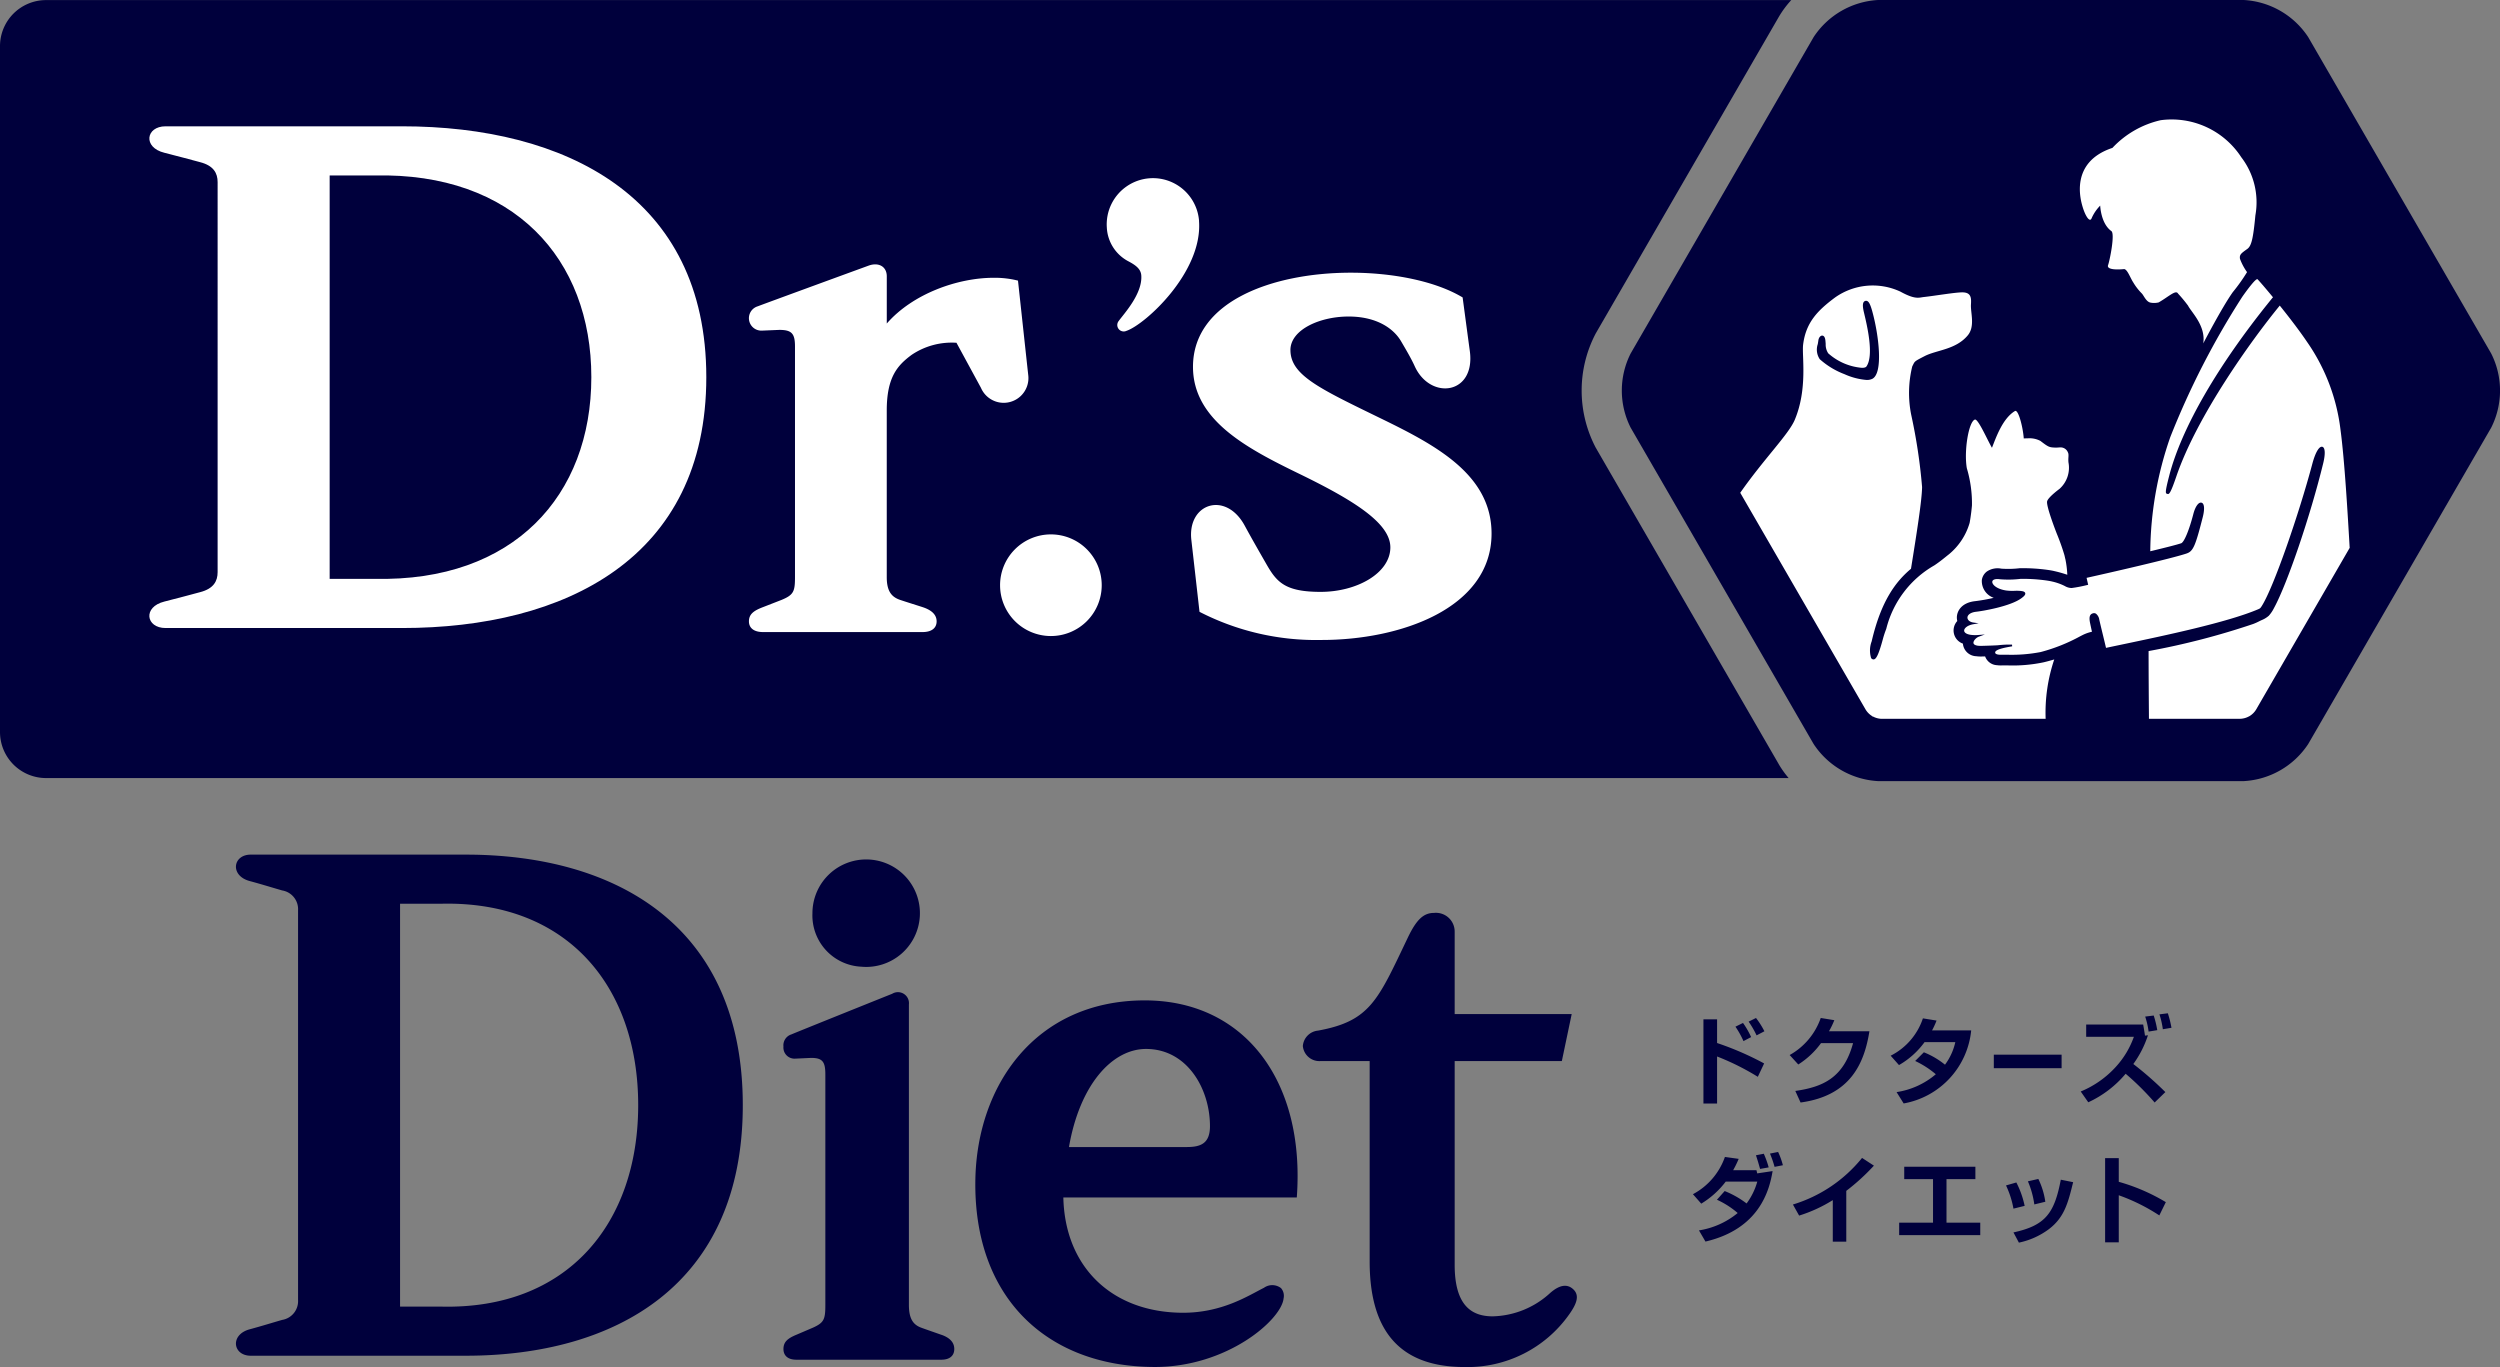 <svg id="about_2" xmlns="http://www.w3.org/2000/svg" xmlns:xlink="http://www.w3.org/1999/xlink" width="293.083" height="160.259" viewBox="0 0 293.083 160.259">
  <rect x="0" y="0" width="293.083" height="160.259" fill="#808080" stroke="none"/>
  <defs>
    <clipPath id="clip-path">
      <rect id="長方形_2932" data-name="長方形 2932" width="293.083" height="160.259" fill="none"/>
    </clipPath>
  </defs>
  <g id="グループ_173" data-name="グループ 173" clip-path="url(#clip-path)">
    <path id="パス_1387" data-name="パス 1387" d="M263.043,0H220.168a9.678,9.678,0,0,0-7.553,4.353L191.17,41.434a9.64,9.64,0,0,0,0,8.706l21.445,37.08a9.678,9.678,0,0,0,7.553,4.353h42.875A9.679,9.679,0,0,0,270.6,87.22l21.449-37.08a9.638,9.638,0,0,0,0-8.7L270.6,4.353A9.679,9.679,0,0,0,263.043,0" fill="#00003c"/>
    <path id="パス_1388" data-name="パス 1388" d="M208.528,89.582,187.083,52.5a14.4,14.4,0,0,1,0-13.428L208.528,1.991A11.589,11.589,0,0,1,209.995.01H5.39A5.4,5.4,0,0,0,0,5.4V85.829a5.4,5.4,0,0,0,5.39,5.386h204.3a11.35,11.35,0,0,1-1.166-1.633" fill="#00003c"/>
    <path id="パス_1389" data-name="パス 1389" d="M25.512,67.081c0,1.046-.47,1.929-2.046,2.338-1.137.294-2.653.726-4.182,1.1-2.576.631-2.188,3.107.126,3.107s18.3,0,27.713,0c19.115,0,35.68-8.169,35.68-29.408S66.238,14.807,47.123,14.807c-9.409,0-25.4,0-27.713,0s-2.7,2.477-.126,3.106c1.529.374,3.045.806,4.182,1.1,1.576.407,2.046,1.29,2.046,2.336ZM38.647,20.572h5.262c16.32-.374,25.415,9.767,25.415,23.642S60.229,68.232,43.909,67.859H38.647Z" fill="#fff" fill-rule="evenodd"/>
    <path id="パス_1390" data-name="パス 1390" d="M151.28,41.039c0-2.419,3.568-4.008,7.074-3.929,3.1.069,5.025,1.406,5.9,2.9.445.764,1.15,1.936,1.593,2.914,1.831,4.039,7.168,3.344,6.463-1.786-.137-.993-.842-6.269-.842-6.269-3.123-1.883-8.118-2.915-13.224-2.9-9.021.031-18.386,3.338-18.386,11.036,0,6.228,6.262,9.529,12.43,12.528,6.465,3.14,10.737,5.822,10.708,8.664-.029,3-3.922,5.191-8.169,5.191-4.168,0-5.15-1.133-6.356-3.239-.677-1.182-1.748-3.041-2.548-4.522-2.233-4.122-6.754-2.6-6.256,1.686.211,1.833.955,8.413.955,8.413a29.836,29.836,0,0,0,14.257,3.3c9.246.02,19.981-3.685,19.981-12.475,0-6.853-6.419-10.295-12.812-13.416-7.272-3.548-10.765-5.118-10.765-8.1" fill="#fff" fill-rule="evenodd"/>
    <path id="パス_1391" data-name="パス 1391" d="M108.141,74.1c1.111,0,1.662-.5,1.662-1.254,0-.841-.673-1.357-1.662-1.676s-1.941-.614-2.606-.838c-1-.339-1.578-1-1.578-2.675V48.137c0-3.926,1.252-5.3,2.911-6.532a8.41,8.41,0,0,1,5.262-1.421L115,45.465a2.9,2.9,0,0,0,5.542-1.514c-.1-.892-1.2-11.053-1.2-11.053a11.09,11.09,0,0,0-2.861-.332c-4.156,0-9.44,1.832-12.521,5.362V32.392c0-1.138-.949-1.682-2.139-1.249-1.394.509-12.008,4.39-13,4.77a1.457,1.457,0,0,0,.486,2.847l2.058-.086c1.446,0,1.834.428,1.834,1.933v27.05c0,1.674-.152,2.086-1.584,2.675l-2.152.838c-1.111.42-1.663.835-1.663,1.676,0,.752.552,1.254,1.663,1.254Z" fill="#fff"/>
    <path id="パス_1392" data-name="パス 1392" d="M129.158,68.6a5.958,5.958,0,1,1-5.957-5.951,5.956,5.956,0,0,1,5.957,5.951" fill="#fff" fill-rule="evenodd"/>
    <path id="パス_1393" data-name="パス 1393" d="M140.571,25.921a5.42,5.42,0,0,0-10.813.771,4.729,4.729,0,0,0,2.448,3.9c.881.461,1.536.905,1.591,1.7.15,2.157-2.033,4.486-2.638,5.327a.755.755,0,0,0,.9,1.168c2.193-.742,8.936-6.867,8.507-12.857" fill="#fff" fill-rule="evenodd"/>
    <path id="パス_1394" data-name="パス 1394" d="M181.74,151.574a10.309,10.309,0,0,1-6.745,2.745c-2.486,0-4.459-1.277-4.459-6.036V124.391H183.1l1.155-5.508H170.536v-9.659a2.195,2.195,0,0,0-2.419-2.2c-1.206,0-2.04.732-3.079,2.908-3.513,7.352-4.4,9.769-10.517,10.89a1.967,1.967,0,0,0-1.784,1.809,1.946,1.946,0,0,0,2.056,1.763h5.777v23.487c0,7.453,2.926,12.381,11.15,12.381a14.582,14.582,0,0,0,12.217-6.138c.84-1.176,1.3-2.2.53-2.949-.7-.686-1.614-.576-2.727.4M54.609,100.19l-25.217,0c-2.107,0-2.459,2.473-.115,3.1,1.391.374,2.771.805,3.805,1.1a2.226,2.226,0,0,1,1.86,2.334V152.4a2.228,2.228,0,0,1-1.86,2.336c-1.034.294-2.414.726-3.805,1.1-2.344.629-1.992,3.1.115,3.1s16.655,0,25.217,0c17.4,0,32.471-8.16,32.471-29.372S72,100.19,54.609,100.19m-2.923,52.987H46.9V105.949h4.79c14.85-.375,23.127,9.755,23.127,23.612s-8.277,23.989-23.127,23.616m58.671,3.307c-.9-.319-1.767-.614-2.371-.838-.906-.339-1.437-1-1.437-2.672V117.753A1.293,1.293,0,0,0,104.6,116.5c-1.268.508-10.926,4.385-11.825,4.767a1.341,1.341,0,0,0-.929,1.424,1.3,1.3,0,0,0,1.373,1.417l1.871-.086c1.316,0,1.668.428,1.668,1.932v27.015c0,1.672-.136,2.083-1.441,2.672l-1.957.838c-1.011.419-1.514.831-1.514,1.672,0,.752.5,1.253,1.514,1.253h17c1.011,0,1.513-.5,1.513-1.253,0-.841-.612-1.354-1.513-1.672m23.666-39.2c-12.689.106-19.475,9.988-19.681,20.988-.256,13.95,8.48,21.9,20.9,21.989,8.594.061,15-5.545,15.234-8.044a1.374,1.374,0,0,0-.3-1.2,1.68,1.68,0,0,0-2-.041c-1.8.9-4.909,2.954-9.571,2.927-8.283-.053-13.768-5.375-13.949-13.518h27.368c1.02-13.769-6.249-23.2-18-23.1m5.116,17.192H125.318c1.262-7.3,5.06-11.519,9.066-11.5,4.8.021,7.464,4.675,7.464,9.052,0,2.021-1.075,2.447-2.709,2.447m-38.175-21.142a6.3,6.3,0,1,0-5.719-6.272,6.014,6.014,0,0,0,5.719,6.272M207.5,135.238a12.732,12.732,0,0,1,.539,1.556l.975-.19a8.848,8.848,0,0,0-.561-1.557Zm-1.583,1.951h-2.736a11.756,11.756,0,0,0,.65-1.332l-1.614-.224A7.89,7.89,0,0,1,198.467,140l.976,1.108a10.241,10.241,0,0,0,2.871-2.586h3.7a7.807,7.807,0,0,1-1.256,2.564,10.893,10.893,0,0,0-2.568-1.456l-.908,1.019a10.122,10.122,0,0,1,2.433,1.557,9.446,9.446,0,0,1-4.541,2.037l.763,1.31c6.357-1.489,7.5-6.046,7.871-8.262l-1.806.269Zm-.061-1.753c.269.828.292.918.483,1.6l1.009-.179a11.1,11.1,0,0,0-.572-1.6Zm4.333,5.772.728,1.3a16.873,16.873,0,0,0,3.946-1.814v4.87h1.582v-5.956a25.3,25.3,0,0,0,3.24-2.955l-1.39-.907a16.6,16.6,0,0,1-8.106,5.463m18.006-2.978h3.386v-1.455h-8.342v1.455h3.375v5.105h-3.969V144.8h9.507v-1.466h-3.957Zm7.848,6.247.639,1.2a8.945,8.945,0,0,0,3.5-1.568c1.828-1.388,2.254-3.056,2.859-5.519l-1.446-.291c-.751,3.908-1.771,5.363-5.55,6.18m1.312-3.112a10.785,10.785,0,0,0-.975-2.743l-1.211.347a10.809,10.809,0,0,1,.874,2.721Zm1.133-.168,1.289-.314a8.952,8.952,0,0,0-.819-2.675l-1.222.28a10.437,10.437,0,0,1,.752,2.709m9.9-5.43h-1.6v9.874h1.6v-5.519a22.152,22.152,0,0,1,4.754,2.362l.763-1.556a22.52,22.52,0,0,0-5.517-2.384Zm-43.1-14.189a9.638,9.638,0,0,0-.953-1.657l-.886.437a10.188,10.188,0,0,1,.942,1.69Zm1.557-.682a9.68,9.68,0,0,0-.985-1.557l-.864.426a11.01,11.01,0,0,1,.931,1.612Zm-5.548,2.955a29.5,29.5,0,0,1,4.776,2.384l.74-1.567a35.2,35.2,0,0,0-5.516-2.395V119.5h-1.6v9.874h1.6Zm12.186-1.567h3.757c-1.11,4.108-3.589,5.149-6.772,5.608l.617,1.355c5.953-.806,7.489-4.736,8.072-8.351h-4.743a9.471,9.471,0,0,0,.628-1.3l-1.592-.258a7.971,7.971,0,0,1-3.644,4.344l1.01,1.108a9.686,9.686,0,0,0,2.667-2.507m9.688,7.075a9.658,9.658,0,0,0,7.916-8.565H226.5a9.281,9.281,0,0,0,.528-1.152l-1.6-.258a7.57,7.57,0,0,1-3.779,4.377l.975,1.1a9.633,9.633,0,0,0,2.994-2.687h3.61a6.986,6.986,0,0,1-1.21,2.643,9.472,9.472,0,0,0-2.478-1.456l-1.02,1.019a10.741,10.741,0,0,1,2.421,1.556,9.2,9.2,0,0,1-4.6,2.093Zm18.515-5.721h-7.947v1.59h7.947Zm12.881-3.149a12.288,12.288,0,0,0-.426-1.7l-.986.123a9.9,9.9,0,0,1,.4,1.746Zm-1.666.276a12.025,12.025,0,0,0-.415-1.713l-1,.123a9.644,9.644,0,0,1,.4,1.758Zm-3.707,5.112a31.673,31.673,0,0,1,3.4,3.37l1.256-1.221a39.8,39.8,0,0,0-3.756-3.291,12,12,0,0,0,1.715-3.369l-.347.044c-.124-.828-.168-1.041-.213-1.3h-6.682v1.432h5.594a10.309,10.309,0,0,1-2.108,3.516,11.464,11.464,0,0,1-4.125,2.9l.885,1.265a12.584,12.584,0,0,0,4.384-3.348" fill="#00003c"/>
    <path id="パス_1395" data-name="パス 1395" d="M246.214,24.1s.062,2.1,1.309,2.991c.445.326-.195,3.464-.386,3.988-.206.573,1.155.543,1.884.466.381.04.7.992,1.053,1.541a6.71,6.71,0,0,0,1.015,1.316c.226.225.5.957,1,1.07a2.208,2.208,0,0,0,.981-.02c1.2-.69,2.008-1.515,2.269-1.034a16.657,16.657,0,0,1,1.173,1.415c.376.757,2.1,2.354,1.783,4.425,0,0,2.151-4.15,3.456-6a20.73,20.73,0,0,0,1.677-2.355,6.66,6.66,0,0,1-.828-1.557c-.078-.505.141-.646.862-1.165.489-.353.688-1.241.944-3.937a8.677,8.677,0,0,0-1.653-6.81,9.736,9.736,0,0,0-9.441-4.344,11.123,11.123,0,0,0-5.666,3.248c-5.063,1.685-3.716,6.18-3.482,6.953.318,1.05.831,1.84,1.045,1.293a4.817,4.817,0,0,1,1.007-1.481" fill="#fff"/>
    <path id="パス_1396" data-name="パス 1396" d="M219.508,83.963l-.021.106.05-.089a2.294,2.294,0,0,0,1.131.291h19.149a19.524,19.524,0,0,1,1.01-6.963c-.4.119-.814.234-1.258.339a17.552,17.552,0,0,1-4.272.359c-.25,0-.481,0-.685.006h-.05a3.266,3.266,0,0,1-.454-.03,1.551,1.551,0,0,1-1.386-1.028l-.364.009a3.8,3.8,0,0,1-.673-.031,1.623,1.623,0,0,1-1.562-1.422c0-.019,0-.038-.005-.056a1.632,1.632,0,0,1-.659-2.649,1.7,1.7,0,0,1-.05-.433c.013-.774.59-1.737,2.172-1.9a20.7,20.7,0,0,0,2.149-.385A2.093,2.093,0,0,1,232.337,68a1.514,1.514,0,0,1,.59-1,2.244,2.244,0,0,1,1.691-.335,11.445,11.445,0,0,0,2.179-.053l.055,0a21.252,21.252,0,0,1,3.218.2c.308.044.574.092.767.14a14.5,14.5,0,0,1,1.519.43,11.4,11.4,0,0,0-.22-1.809c-.057-.195-.084-.4-.146-.588-.39-1.3-.855-2.394-.855-2.394s-1.311-3.322-1.138-3.843c.165-.5,1.447-1.437,1.447-1.437a3.323,3.323,0,0,0,1.049-3.1c-.058-.545.082-.909-.068-1.183a.911.911,0,0,0-.874-.577c-.166,0-.337.024-.515.024-.03,0-.06,0-.091,0-.692-.033-.783-.044-1.74-.785a2.753,2.753,0,0,0-1.518-.3c-.144,0-.289,0-.435.011-.09-1.263-.583-3.231-.97-3.231a.126.126,0,0,0-.063.018c-1.474.884-2.247,3.187-2.695,4.309-.507-.861-1.573-3.311-1.97-3.311a.126.126,0,0,0-.027,0c-.741.235-1.3,3.707-.948,5.711a14.447,14.447,0,0,1,.6,4.358c-.1,1.139-.272,2.039-.272,2.039A7.467,7.467,0,0,1,228.457,65c-.374.289-.934.779-1.68,1.276a11.881,11.881,0,0,0-5.647,7.454,10.639,10.639,0,0,0-.385,1.161c-.528,1.957-.818,2.415-1.107,2.415a.359.359,0,0,1-.065-.007.342.342,0,0,1-.219-.165,3.008,3.008,0,0,1,.067-1.944c1.1-4.734,2.823-7.013,4.611-8.511.69-4.3,1.277-8.018,1.3-9.585a64.8,64.8,0,0,0-1.282-8.5,13.055,13.055,0,0,1,.132-5.646c.324-.609.138-.525,1.449-1.2,1.409-.727,3.639-.743,5.05-2.425.894-1.065.322-2.661.38-3.613.044-.734.05-1.405-.944-1.435-.8-.025-3.387.421-4.565.544-.579.06-1,.338-2.746-.622a7.648,7.648,0,0,0-7.686.686c-2.045,1.524-3.417,2.929-3.735,5.525-.156,1.3.552,5.143-.971,8.789-.7,1.7-3.6,4.566-6.4,8.573l14.668,25.362a2.287,2.287,0,0,0,.822.835m-6.164-41.852a2,2,0,0,1-.236-1.772c.024-.143.05-.289.069-.439.041-.316.238-.561.449-.561h0c.119,0,.326.079.376.579.015.143.024.276.033.4a1.852,1.852,0,0,0,.3,1.1,6.772,6.772,0,0,0,3.951,1.7h.037c.25-.005.417-.058.485-.154.917-1.3.076-4.819-.284-6.321-.2-.832-.161-1.25.123-1.357a.323.323,0,0,1,.271.01c.2.1.372.45.577,1.194.771,2.79,1.307,7.236.01,7.915a1.459,1.459,0,0,1-.674.135,7.853,7.853,0,0,1-2.6-.681,9.291,9.291,0,0,1-2.892-1.755" fill="#fff"/>
    <path id="パス_1397" data-name="パス 1397" d="M263.672,83.979l.03-.017a2.279,2.279,0,0,0,.822-.835l10.936-18.9c-.234-3.989-.591-10.242-1.08-13.882a22.722,22.722,0,0,0-3.93-10.281c-.885-1.312-2.091-2.879-3.186-4.239-3.368,4.11-9.708,12.95-12.128,20.036-.616,1.805-.81,2.057-.971,2.057a.307.307,0,0,1-.088-.018c-.215-.064-.3-.091.238-2.172,1.448-5.558,5.65-12.834,11.831-20.487l.213-.265c.037-.047.075-.082.112-.124-.829-1.005-1.512-1.8-1.805-2.108-.167-.18-1.175,1.164-1.8,2.056a94.584,94.584,0,0,0-8.44,16.452,41.724,41.724,0,0,0-2.343,13.374c1.743-.416,3.164-.778,3.622-.937.348-.121.934-1.527,1.425-3.421.23-.888.613-1.423.957-1.338s.393.735.15,1.692c-.879,3.452-1.13,4.011-1.921,4.274-1.838.612-9.131,2.277-11.7,2.847l.186.815-.1.023a16.183,16.183,0,0,1-1.832.354,1.624,1.624,0,0,1-.813-.237,6.391,6.391,0,0,0-1.5-.528c-.17-.042-.394-.082-.668-.121a20.134,20.134,0,0,0-3-.188,11.875,11.875,0,0,1-2.448.045c-.5-.072-.844.037-.878.275-.047.334.5.885,1.659,1.049a5.92,5.92,0,0,0,.971.033,4.752,4.752,0,0,1,.747.021l.062.01c.16.023.38.073.423.244.049.193-.173.388-.419.57-1.314,1-4.727,1.546-5.3,1.605-.773.083-1.053.42-1.057.683,0,.286.275.525.681.583l.633.09-.629.112c-.7.126-1.074.479-1.069.746,0,.244.3.432.792.5a4.054,4.054,0,0,0,.885.014l.749-.059-.706.258c-.307.112-.658.477-.63.743.022.2.284.283.5.314a2.942,2.942,0,0,0,.46.02c.752-.019,1.4-.043,1.834-.067l.162-.014a10.842,10.842,0,0,1,1.567-.064l.014.2c-1.005.167-2.027.386-1.991.736,0,.045.019.183.377.234a2.011,2.011,0,0,0,.315.018c.193,0,.411,0,.645-.006a17.994,17.994,0,0,0,3.988-.311,20.47,20.47,0,0,0,4.63-1.844c.141-.072.266-.137.374-.19a4.771,4.771,0,0,1,1.017-.348c-.076-.34-.151-.69-.224-1.042-.141-.686-.036-1.022.355-1.121a.433.433,0,0,1,.34.048,1.089,1.089,0,0,1,.392.722c.125.544.28,1.185.43,1.8.13.539.257,1.06.355,1.484.583-.125,1.246-.264,1.969-.415,4.886-1.025,12.27-2.573,15.881-4.117l.045-.021c.166-.071.209-.111.352-.334,1.417-2.207,4.406-10.928,5.936-16.677.355-1.334.8-2.1,1.174-2.01.334.085.376.818.109,1.914-1.5,6.146-4.19,14.075-5.762,16.968a4.1,4.1,0,0,1-.615.921,2.905,2.905,0,0,1-.854.521c-.079.037-.158.073-.233.11a6.859,6.859,0,0,1-.733.333,87.182,87.182,0,0,1-12.278,3.182c0,2.465.02,5.18.042,7.94h10.611a2.28,2.28,0,0,0,1.13-.291" fill="#fff"/>
  </g>
</svg>
